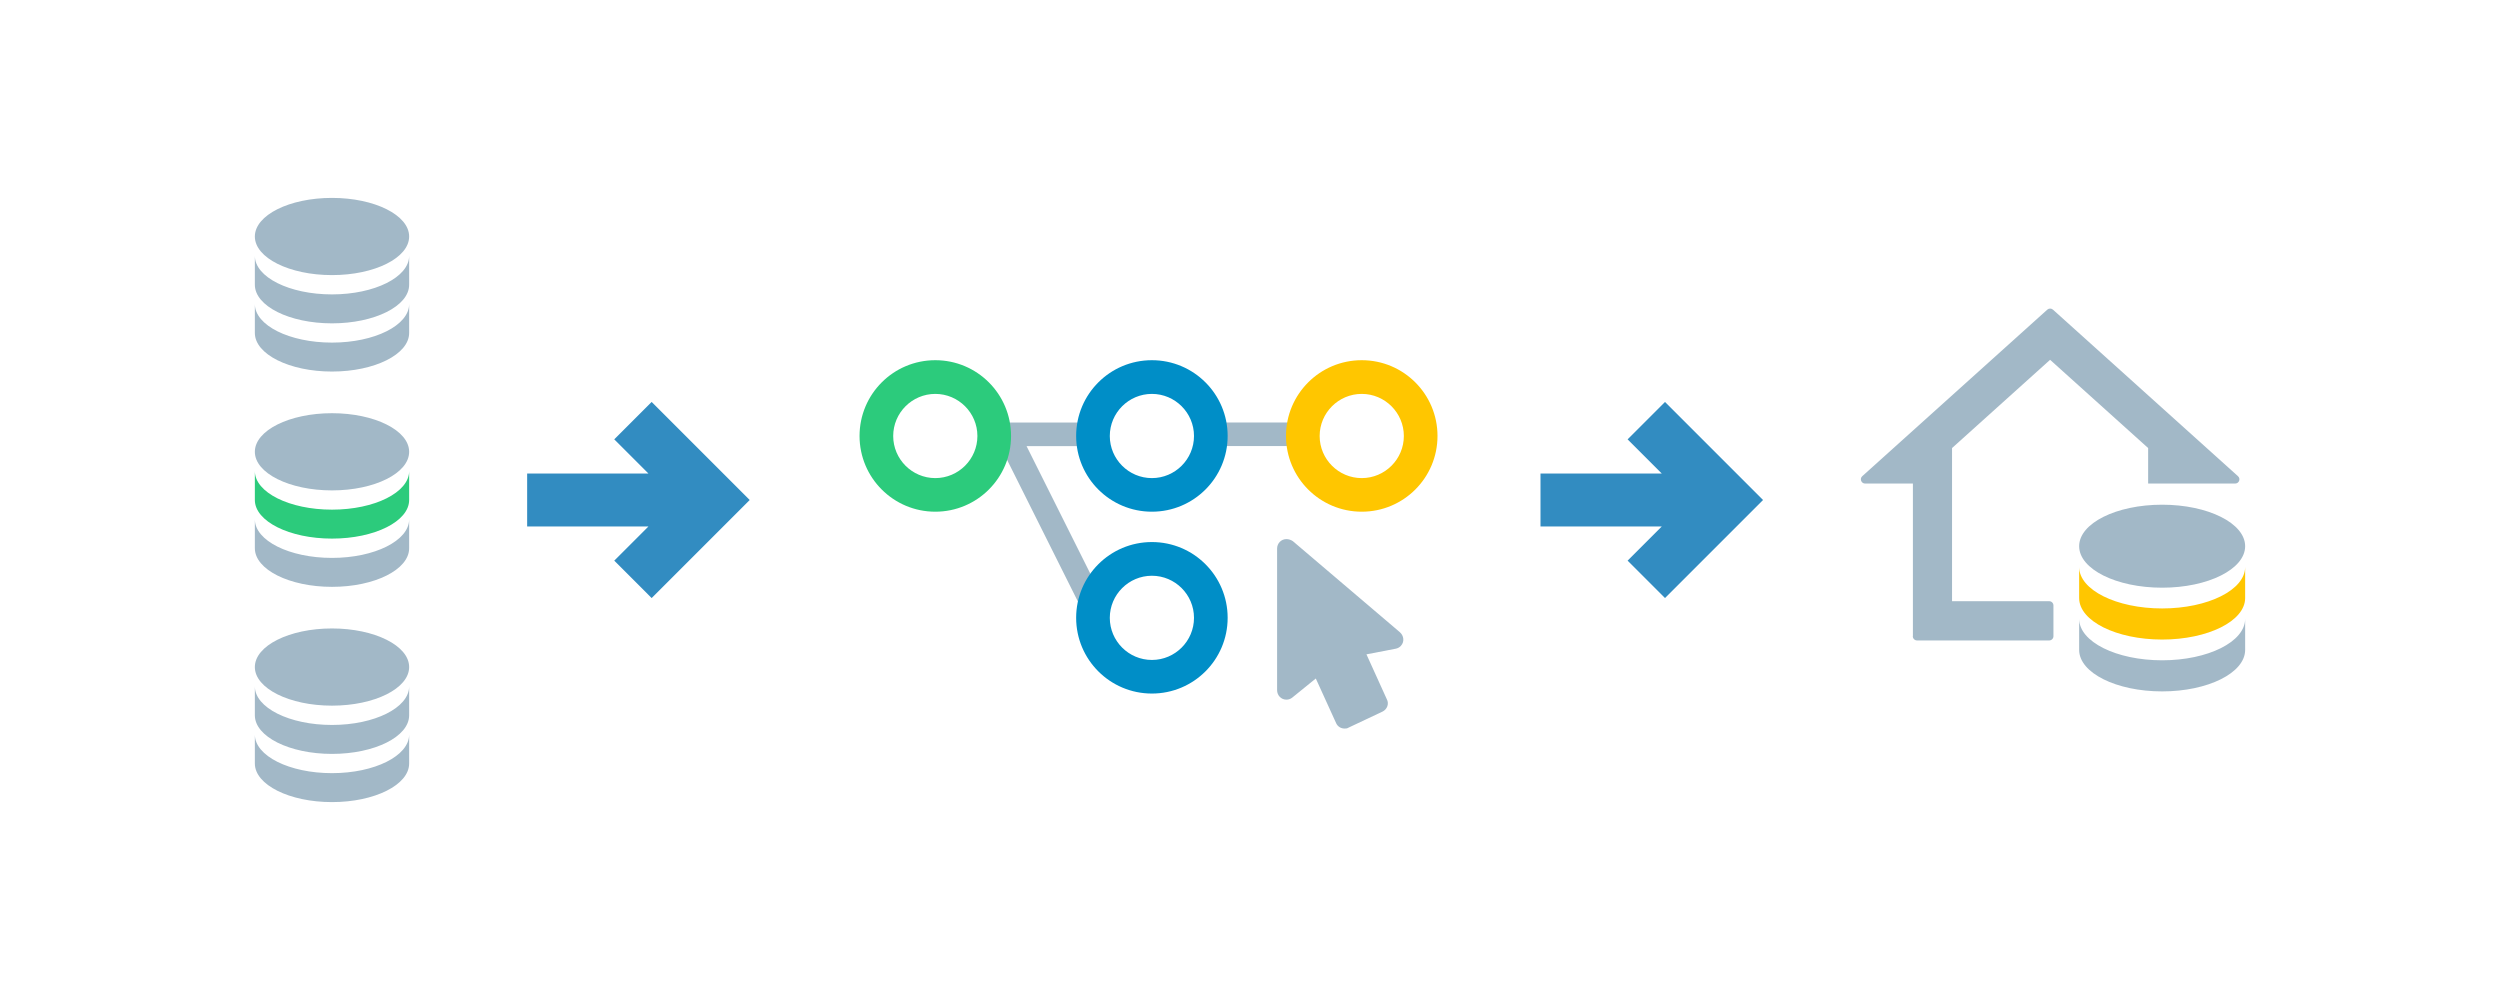 <?xml version="1.0" encoding="UTF-8"?>
<svg id="a" data-name="NODE" xmlns="http://www.w3.org/2000/svg" viewBox="0 0 500 200">
  <defs>
    <style>
      .b {
        fill: #008ec7;
      }

      .c {
        fill: #ffc600;
      }

      .d {
        fill: #328cc1;
      }

      .e {
        fill: #a2b8c7;
      }

      .f {
        fill: #2ccb7c;
      }
    </style>
  </defs>
  <g>
    <g>
      <path class="e" d="m66.4,82.64c-8.53,0-15.43,3.45-15.43,7.72s6.91,7.72,15.43,7.72,15.43-3.45,15.43-7.72-6.91-7.72-15.43-7.72"/>
      <path class="f" d="m50.97,94.21v5.79c0,4.26,6.91,7.72,15.43,7.72s15.43-3.45,15.43-7.72v-5.79c0,4.26-6.91,7.72-15.43,7.72s-15.43-3.45-15.43-7.72"/>
      <path class="e" d="m50.97,103.86v5.79c0,4.26,6.91,7.72,15.43,7.72s15.43-3.45,15.43-7.72v-5.79c0,4.26-6.91,7.72-15.43,7.72s-15.43-3.45-15.43-7.72Z"/>
    </g>
    <g>
      <path class="e" d="m66.4,39.58c-8.53,0-15.43,3.45-15.43,7.72s6.91,7.72,15.43,7.72,15.43-3.45,15.43-7.72-6.91-7.72-15.43-7.72"/>
      <path class="e" d="m50.97,51.16v5.79c0,4.26,6.91,7.72,15.43,7.72s15.43-3.45,15.43-7.72v-5.79c0,4.26-6.91,7.72-15.43,7.72s-15.43-3.45-15.43-7.72"/>
      <path class="e" d="m50.97,60.8v5.79c0,4.26,6.91,7.72,15.43,7.72s15.43-3.45,15.43-7.72v-5.79c0,4.26-6.91,7.72-15.43,7.72s-15.43-3.45-15.43-7.72Z"/>
    </g>
    <g>
      <path class="e" d="m66.4,125.69c-8.53,0-15.43,3.45-15.43,7.72s6.91,7.72,15.43,7.72,15.43-3.45,15.43-7.72-6.91-7.72-15.43-7.72"/>
      <path class="e" d="m50.97,137.27v5.79c0,4.26,6.91,7.72,15.43,7.72s15.43-3.45,15.43-7.72v-5.79c0,4.26-6.91,7.72-15.43,7.72s-15.43-3.45-15.43-7.72"/>
      <path class="e" d="m50.97,146.91v5.79c0,4.26,6.91,7.72,15.43,7.72s15.43-3.45,15.43-7.72v-5.79c0,4.26-6.91,7.72-15.43,7.72s-15.43-3.45-15.43-7.72Z"/>
    </g>
  </g>
  <g>
    <path class="e" d="m382.58,127.24v-30.53h-9.56c-.77,0-1.14-.96-.57-1.47l37.01-33.31c.32-.29.81-.29,1.13,0l37.01,33.31c.58.52.21,1.47-.57,1.47h-17.4v-7.1l-19.61-17.65-19.61,17.65v30.63h19.43c.47,0,.85.38.85.85v6.15c0,.47-.38.85-.85.85h-26.43c-.47,0-.85-.38-.85-.85Z"/>
    <path class="e" d="m432.43,100.94c-9.17,0-16.6,3.71-16.6,8.3s7.43,8.3,16.6,8.3,16.6-3.71,16.6-8.3-7.43-8.3-16.6-8.3"/>
    <path class="c" d="m415.83,113.39v6.22c0,4.59,7.43,8.3,16.6,8.3s16.6-3.71,16.6-8.3v-6.22c0,4.59-7.43,8.3-16.6,8.3s-16.6-3.71-16.6-8.3"/>
    <path class="e" d="m415.83,123.76v6.22c0,4.59,7.43,8.3,16.6,8.3s16.6-3.71,16.6-8.3v-6.22c0,4.59-7.43,8.3-16.6,8.3s-16.6-3.71-16.6-8.3Z"/>
  </g>
  <g>
    <polygon class="d" points="122.85 87.87 129.69 94.71 105.43 94.71 105.43 105.29 129.69 105.29 122.85 112.13 130.33 119.61 149.94 100 130.33 80.39 122.85 87.87"/>
    <polygon class="d" points="325.52 87.87 332.36 94.71 308.1 94.71 308.1 105.29 332.36 105.29 325.52 112.13 333 119.61 352.61 100 333 80.39 325.52 87.87"/>
  </g>
  <g>
    <g>
      <rect class="e" x="239.27" y="84.5" width="22.94" height="4.71"/>
      <polygon class="e" points="219.85 89.22 219.85 84.5 196.91 84.5 196.91 89.22 200.04 89.22 217.74 124.62 221.96 122.52 205.31 89.22 219.85 89.22"/>
    </g>
    <path class="f" d="m187.06,78.78c4.64,0,8.42,3.78,8.42,8.42s-3.78,8.42-8.42,8.42-8.42-3.78-8.42-8.42,3.78-8.42,8.42-8.42m0-6.74c-8.37,0-15.15,6.78-15.15,15.15s6.78,15.15,15.15,15.15,15.15-6.78,15.15-15.15-6.78-15.15-15.15-15.15h0Z"/>
    <path class="b" d="m230.38,115.15c4.64,0,8.42,3.78,8.42,8.42s-3.78,8.42-8.42,8.42-8.42-3.78-8.42-8.42,3.78-8.42,8.42-8.42m0-6.74c-8.37,0-15.15,6.78-15.15,15.15s6.78,15.15,15.15,15.15,15.15-6.78,15.15-15.15-6.78-15.15-15.15-15.15h0Z"/>
    <path class="b" d="m230.38,78.78c4.64,0,8.42,3.78,8.42,8.42s-3.78,8.42-8.42,8.42-8.42-3.78-8.42-8.42,3.78-8.42,8.42-8.42m0-6.74c-8.37,0-15.15,6.78-15.15,15.15s6.78,15.15,15.15,15.15,15.15-6.78,15.15-15.15-6.78-15.15-15.15-15.15h0Z"/>
    <path class="c" d="m272.35,78.78c4.64,0,8.42,3.78,8.42,8.42s-3.78,8.42-8.42,8.42-8.42-3.78-8.42-8.42,3.78-8.42,8.42-8.42m0-6.74c-8.37,0-15.15,6.78-15.15,15.15s6.78,15.15,15.15,15.15,15.15-6.78,15.15-15.15-6.78-15.15-15.15-15.15h0Z"/>
    <path class="e" d="m280.24,129.1c-.28.35-.66.54-1.04.63l-5.91,1.14,4.07,8.97c.51.92.06,2.05-.88,2.49l-6.76,3.19c-.28.19-.54.19-.82.19-.69,0-1.36-.38-1.67-1.07l-4.07-8.94-4.71,3.82c-.32.25-.69.41-1.17.41-1.04,0-1.86-.85-1.86-1.89v-28.33c0-1.04.82-1.89,1.86-1.89.47,0,.92.16,1.29.41l21.38,18.19c.85.73.95,1.93.28,2.68"/>
  </g>
</svg>